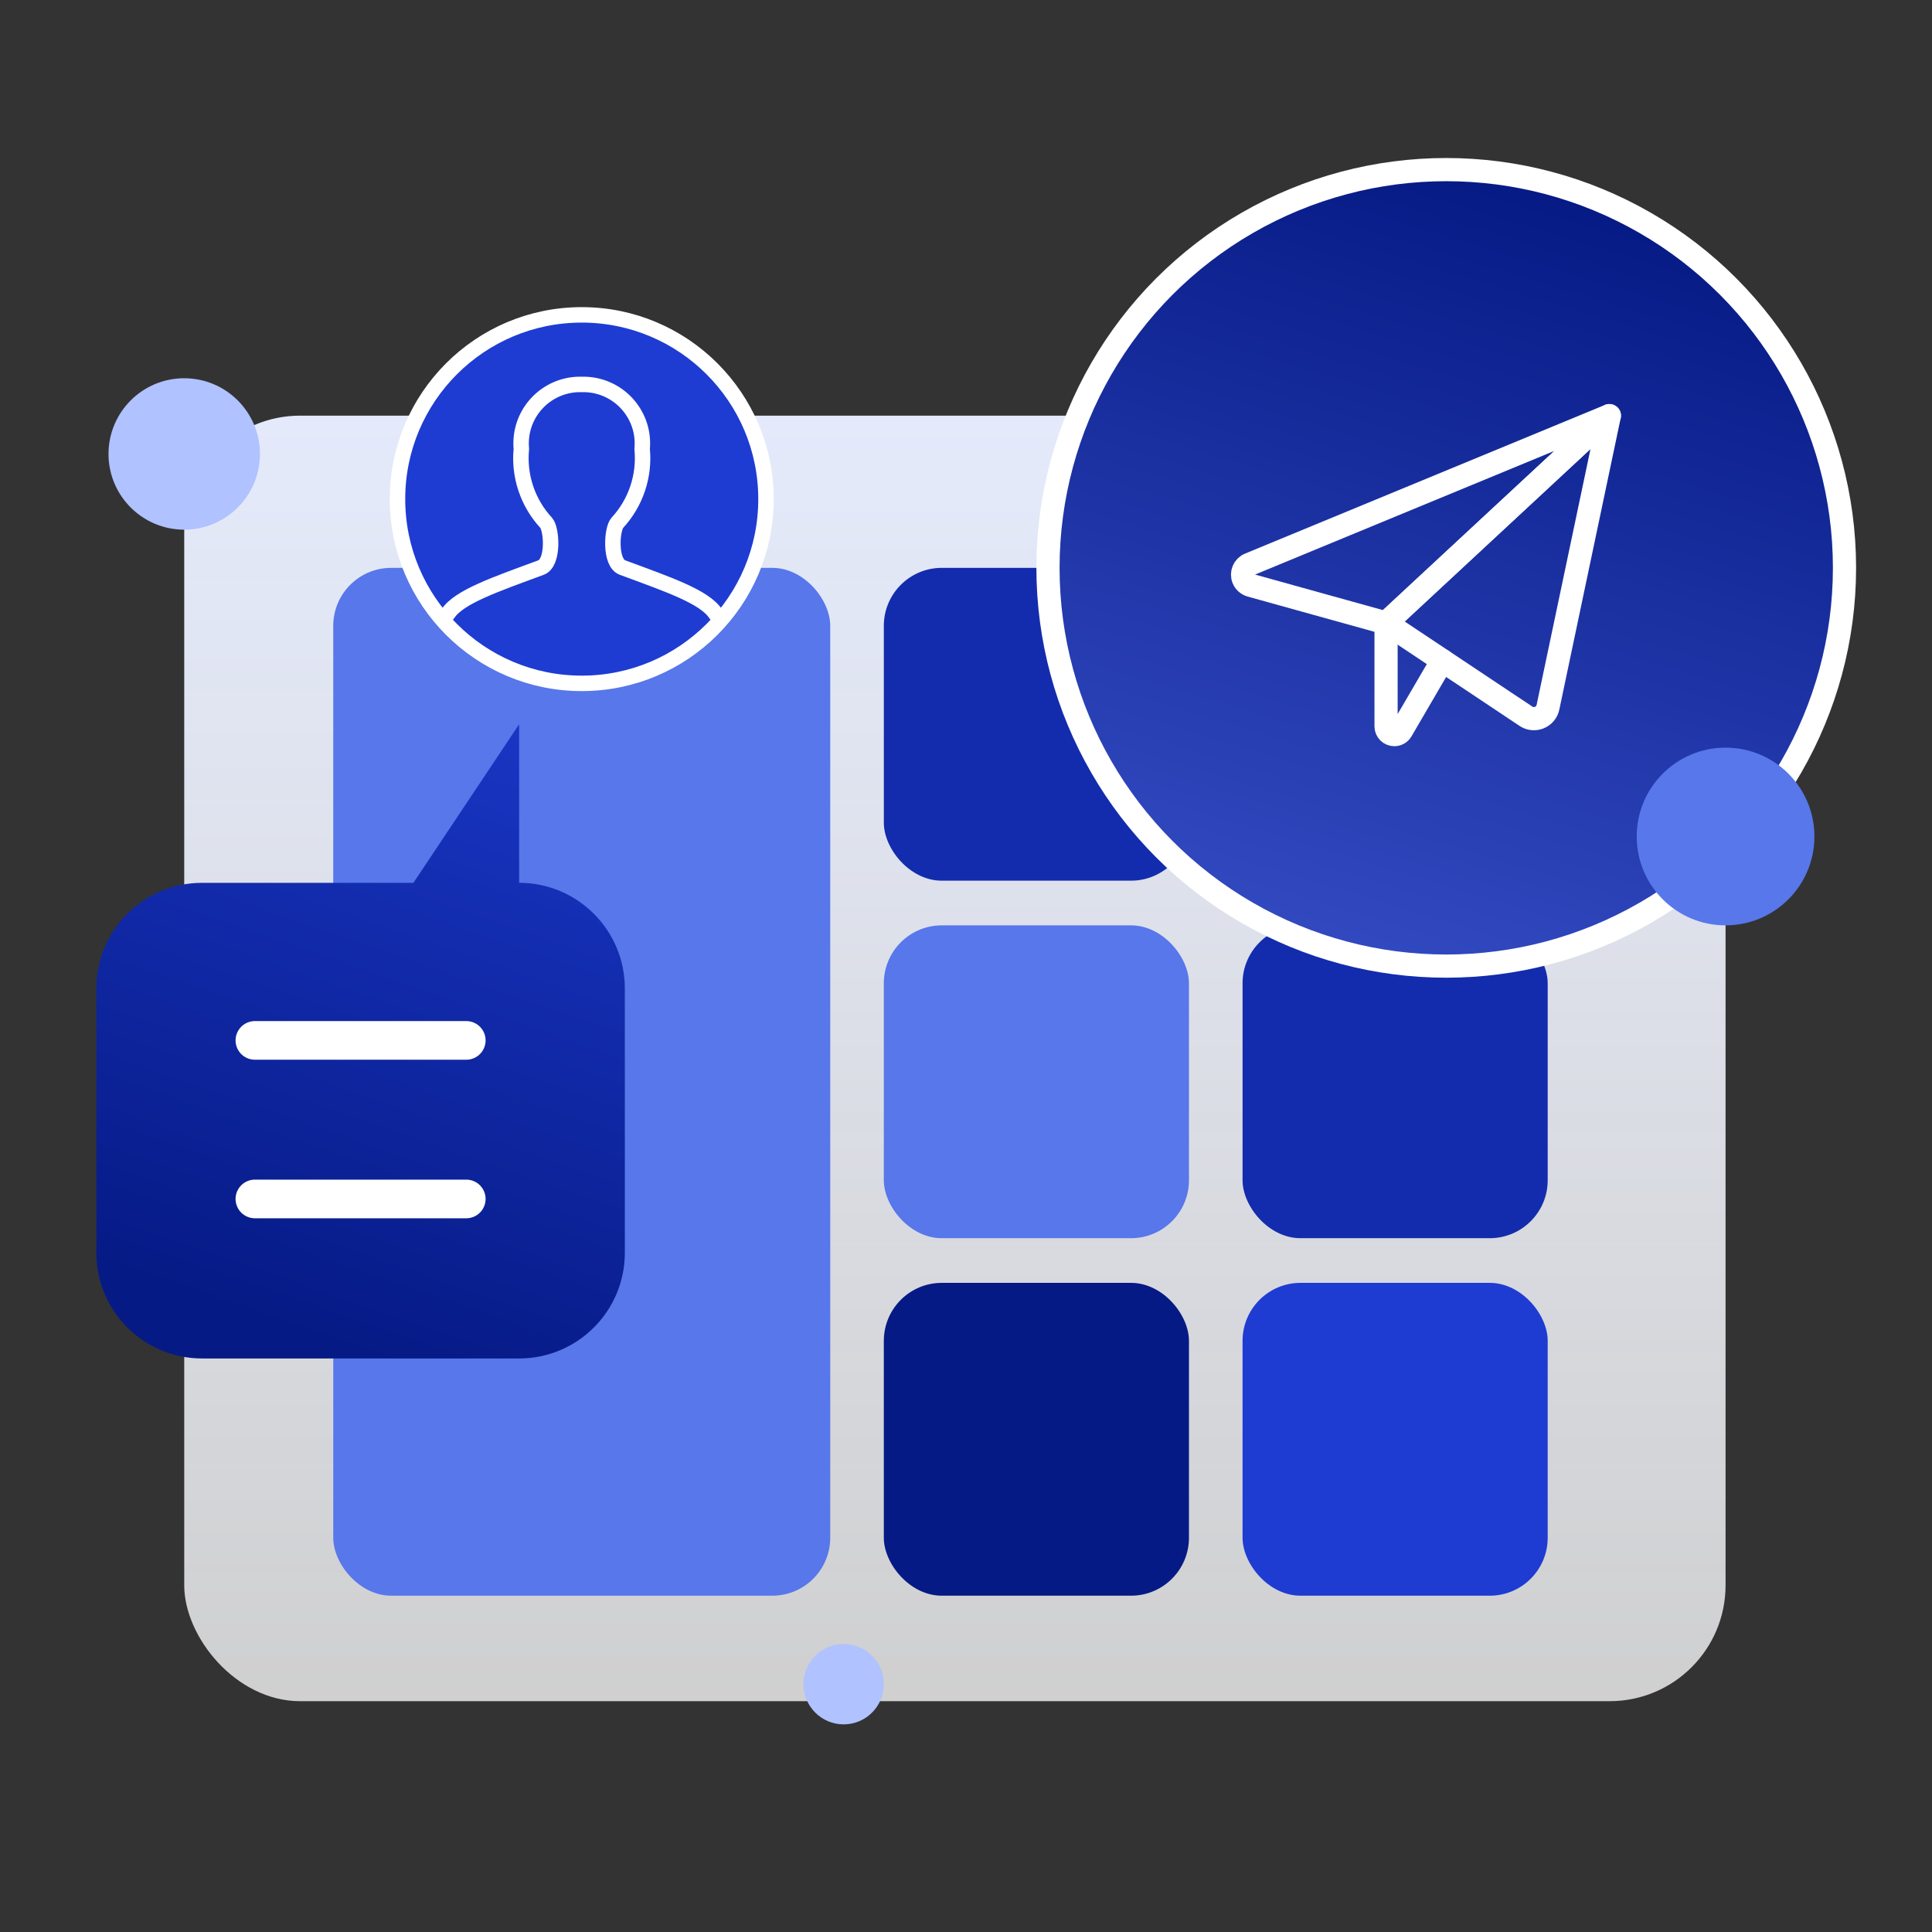 <svg width="500" height="500" viewBox="0 0 500 500" fill="none" xmlns="http://www.w3.org/2000/svg">
<rect x="0" y="0" width="500" height="500" fill="#333333" stroke="none"/>
<rect x="47.677" y="107.569" width="398.898" height="332.696" rx="30" fill="url(#paint0_linear_203_426)"/>
<rect x="228.732" y="146.961" width="78.971" height="80.963" rx="15" fill="url(#paint1_linear_203_426)"/>
<rect x="86.246" y="146.961" width="128.617" height="266.005" rx="15" fill="#5777EA"/>
<rect x="228.732" y="239.482" width="78.971" height="80.963" rx="15" fill="#5777EA"/>
<rect x="228.732" y="146.961" width="78.971" height="80.963" rx="15" fill="#132CAD"/>
<rect x="321.572" y="146.961" width="78.971" height="80.963" rx="15" fill="#132CAD"/>
<rect x="228.732" y="332.003" width="78.971" height="80.963" rx="15" fill="#061A85"/>
<rect x="321.572" y="332.003" width="78.971" height="80.963" rx="15" fill="#1E3CD2"/>
<rect x="321.572" y="239.482" width="78.971" height="80.963" rx="15" fill="#132CAD"/>
<rect x="321.572" y="146.961" width="78.971" height="80.963" rx="15" fill="url(#paint2_linear_203_426)"/>
<circle cx="374.286" cy="146.961" r="103.068" fill="url(#paint3_linear_203_426)" stroke="white" stroke-width="6"/>
<circle cx="150.555" cy="129.17" r="47.684" fill="#1E3CD2" stroke="white" stroke-width="4"/>
<path d="M185.217 158.856C182.367 154.456 172.918 151.257 161.087 146.878C157.748 145.635 158.293 136.919 159.774 135.291C164.537 130.132 166.87 123.185 166.185 116.197C166.975 107.794 160.804 100.342 152.401 99.552C151.788 99.495 151.171 99.474 150.555 99.491C142.118 99.261 135.093 105.914 134.863 114.35C134.846 114.966 134.867 115.583 134.924 116.197C134.24 123.185 136.573 130.132 141.336 135.291C142.816 136.919 143.361 145.635 140.023 146.878C128.206 151.257 118.742 154.456 115.893 158.856" stroke="white" stroke-width="4" stroke-linecap="round" stroke-linejoin="round"/>
<path d="M416.5 107.569L323.339 146.053C321.869 146.674 321.18 148.369 321.8 149.839C322.141 150.645 322.828 151.254 323.669 151.494L358.71 161.232L416.5 107.569Z" stroke="white" stroke-width="6" stroke-linecap="round" stroke-linejoin="round"/>
<path d="M416.501 107.569L400.609 183.051C400.178 185.057 398.202 186.334 396.196 185.904C395.744 185.807 395.315 185.626 394.929 185.371L358.711 161.232L416.501 107.569Z" stroke="white" stroke-width="6" stroke-linecap="round" stroke-linejoin="round"/>
<path d="M358.71 161.232V187.98C358.713 189.163 359.674 190.121 360.857 190.118C361.617 190.117 362.319 189.713 362.702 189.057L373.274 170.936" stroke="white" stroke-width="6" stroke-linecap="round" stroke-linejoin="round"/>
<path d="M24.933 255.828C24.933 240.721 37.18 228.474 52.288 228.474H106.996L134.351 187.442V228.474C149.458 228.474 161.705 240.721 161.705 255.828V324.214C161.705 339.321 149.458 351.568 134.351 351.568H52.288C37.18 351.568 24.933 339.321 24.933 324.214V255.828Z" fill="url(#paint4_linear_203_426)"/>
<path d="M120.673 269.255H65.965" stroke="white" stroke-width="10" stroke-linecap="round" stroke-linejoin="round"/>
<path d="M120.673 310.287H65.965" stroke="white" stroke-width="10" stroke-linecap="round" stroke-linejoin="round"/>
<circle cx="47.677" cy="117.485" r="19.594" fill="#B0C2FF"/>
<circle cx="218.335" cy="435.868" r="10.397" fill="#B0C2FF"/>
<circle cx="446.575" cy="216.485" r="22.997" fill="#5777EA"/>
<defs>
<linearGradient id="paint0_linear_203_426" x1="247.126" y1="107.569" x2="247.126" y2="456.928" gradientUnits="userSpaceOnUse">
<stop stop-color="#E4EAFB"/>
<stop offset="1" stop-color="white" stop-opacity="0.76"/>
</linearGradient>
<linearGradient id="paint1_linear_203_426" x1="268.218" y1="146.961" x2="268.218" y2="227.924" gradientUnits="userSpaceOnUse">
<stop stop-color="#E4EAFB"/>
<stop offset="1" stop-color="#EFF3FF"/>
</linearGradient>
<linearGradient id="paint2_linear_203_426" x1="361.058" y1="146.961" x2="361.058" y2="227.924" gradientUnits="userSpaceOnUse">
<stop stop-color="#E4EAFB"/>
<stop offset="1" stop-color="#EFF3FF"/>
</linearGradient>
<linearGradient id="paint3_linear_203_426" x1="374.286" y1="40.893" x2="288.042" y2="327.182" gradientUnits="userSpaceOnUse">
<stop stop-color="#061A85"/>
<stop offset="1" stop-color="#465FDC"/>
</linearGradient>
<linearGradient id="paint4_linear_203_426" x1="93.319" y1="351.568" x2="161.705" y2="153.676" gradientUnits="userSpaceOnUse">
<stop stop-color="#061A85"/>
<stop offset="1" stop-color="#1E3CD2"/>
</linearGradient>
</defs>
</svg>
